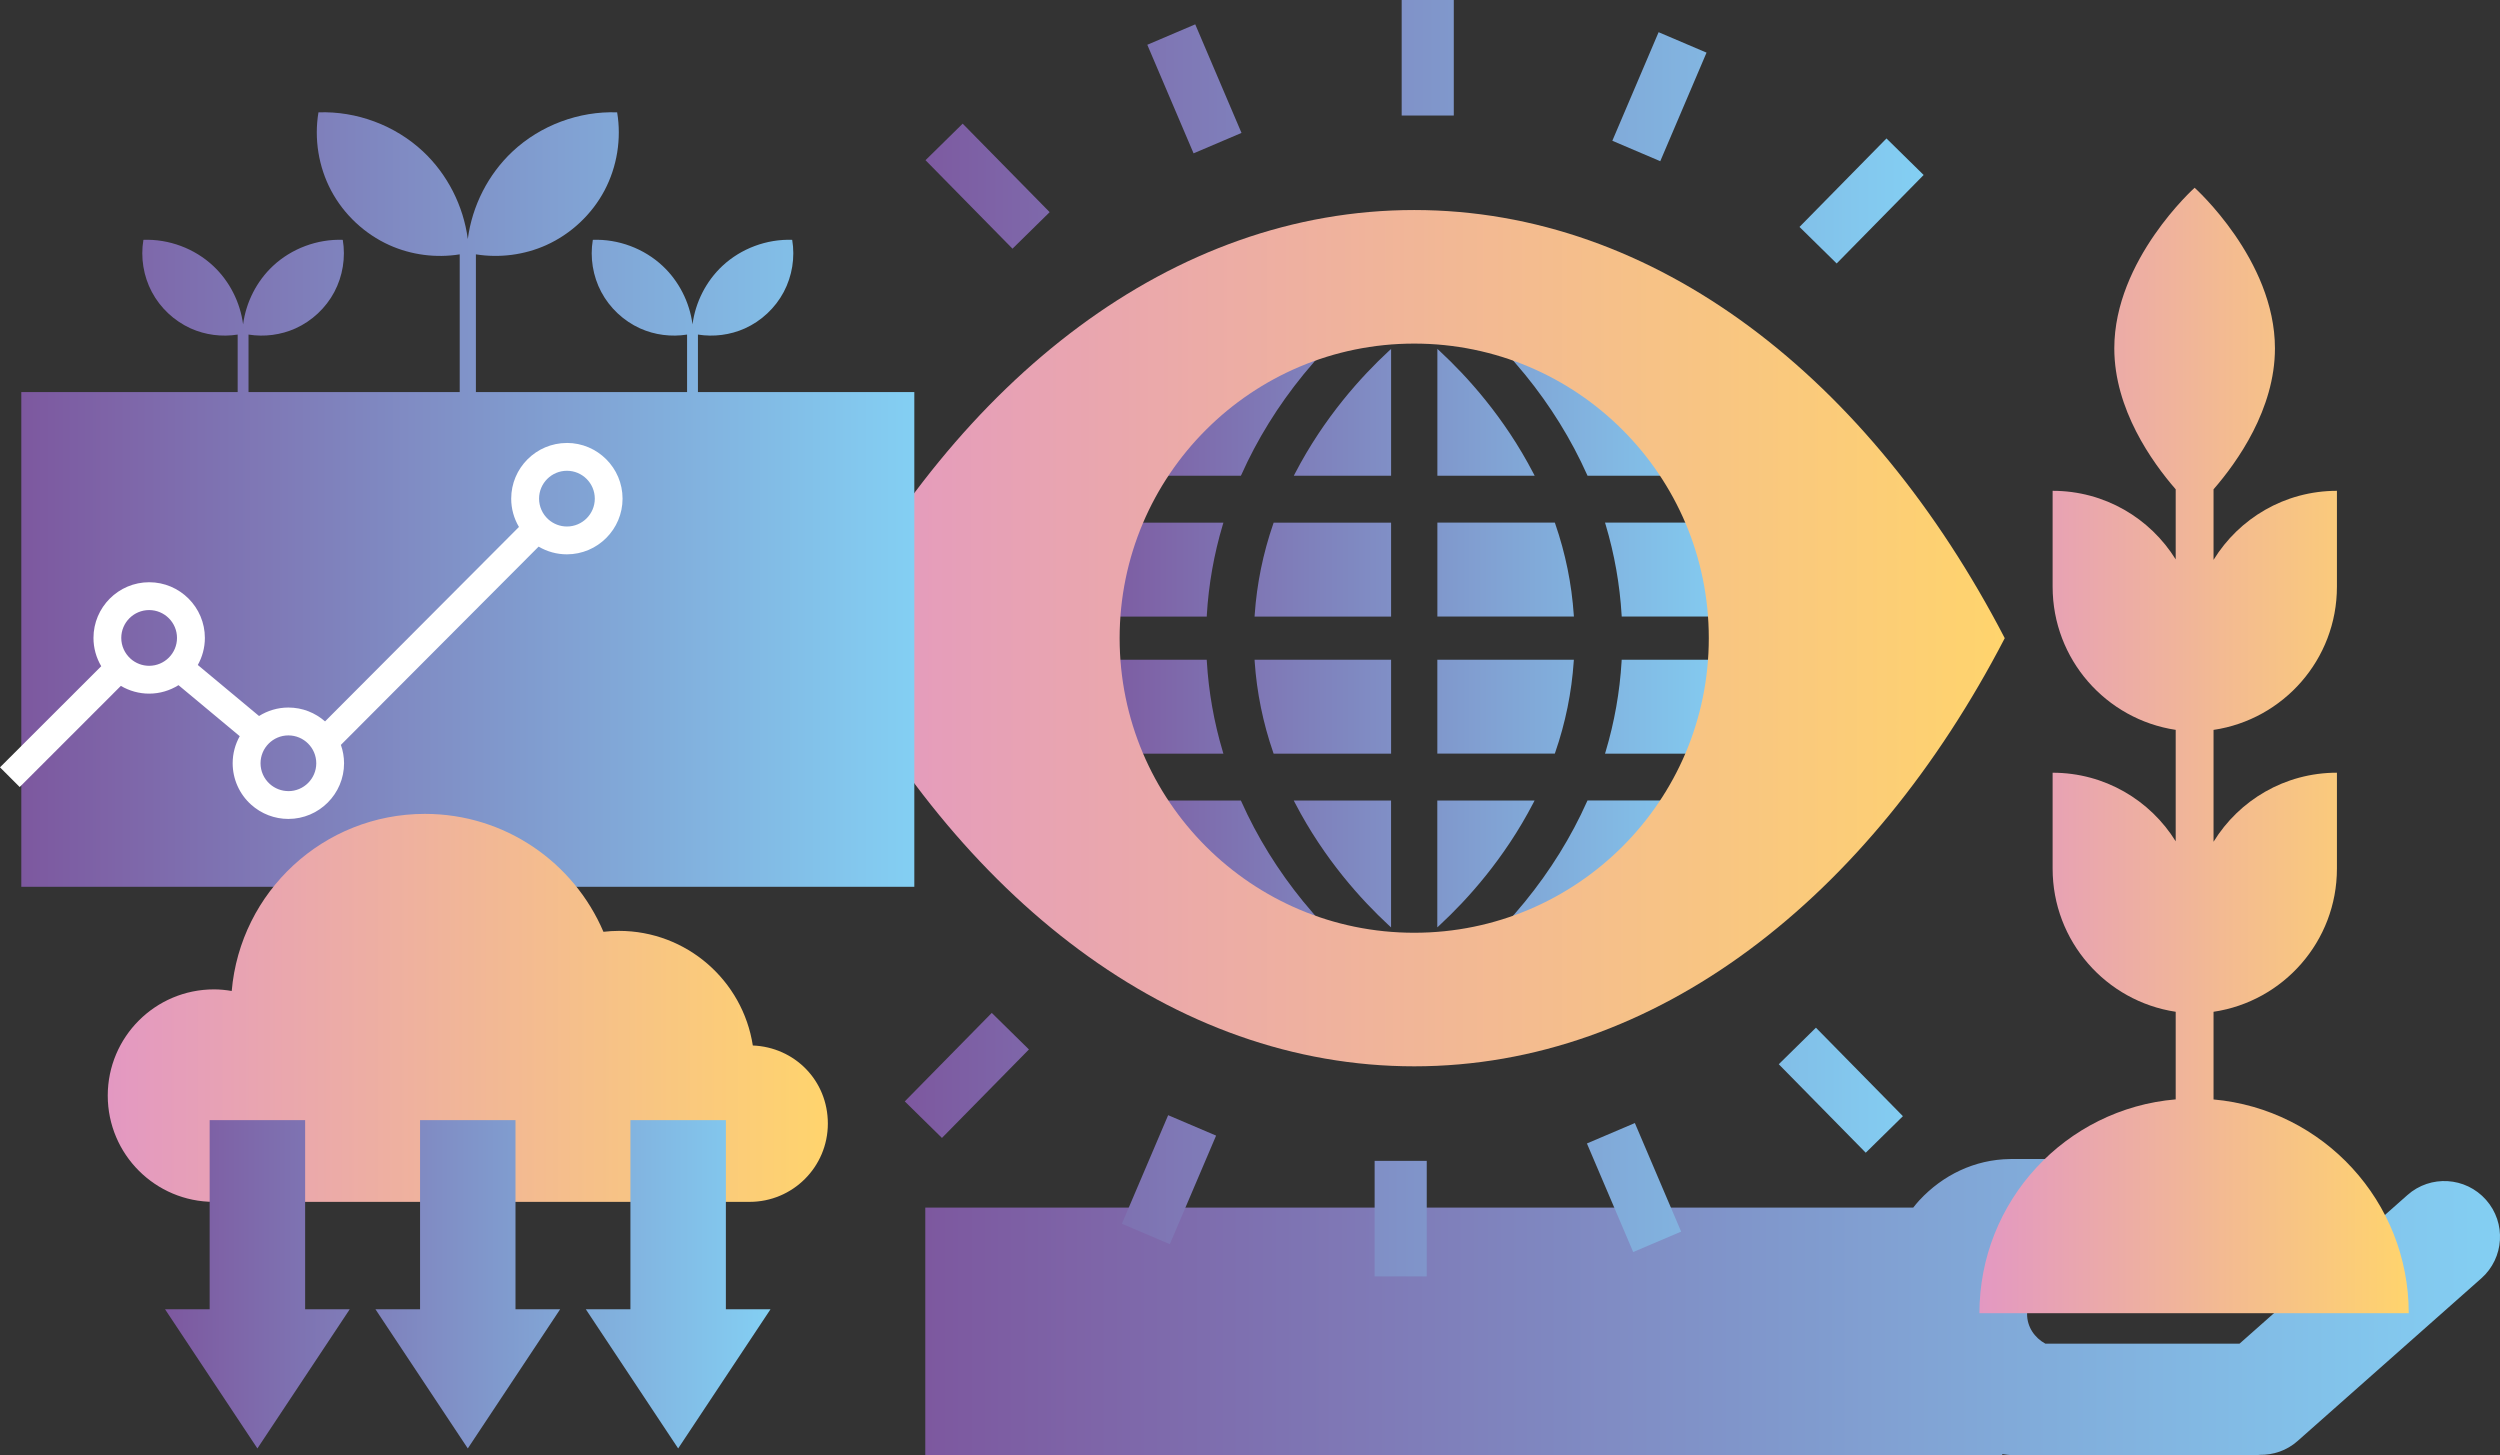 <?xml version="1.0" encoding="UTF-8"?>
<svg xmlns="http://www.w3.org/2000/svg" xmlns:xlink="http://www.w3.org/1999/xlink" viewBox="0 0 732.05 426.07">
  <rect x="0" y="0" width="732.05" height="426.07" fill="#333333" stroke="none"/>
  <defs>
    <linearGradient id="New_Gradient_Swatch_3" data-name="New Gradient Swatch 3" x1="318.05" y1="186.87" x2="510.16" y2="186.87" gradientUnits="userSpaceOnUse">
      <stop offset="0" stop-color="#7d589f"/>
      <stop offset="1" stop-color="#83cff3"/>
    </linearGradient>
    <linearGradient id="New_Gradient_Swatch_3-2" data-name="New Gradient Swatch 3" x1="270.93" y1="382.72" x2="732.05" y2="382.72" xlink:href="#New_Gradient_Swatch_3"/>
    <linearGradient id="New_Gradient_Swatch_1" data-name="New Gradient Swatch 1" x1="579.63" y1="219.76" x2="705.34" y2="219.76" gradientUnits="userSpaceOnUse">
      <stop offset="0" stop-color="#e398c2"/>
      <stop offset="1" stop-color="#ffd46d"/>
    </linearGradient>
    <linearGradient id="New_Gradient_Swatch_1-2" data-name="New Gradient Swatch 1" x1="241.18" y1="186.87" x2="587.03" y2="186.87" xlink:href="#New_Gradient_Swatch_1"/>
    <linearGradient id="New_Gradient_Swatch_3-3" data-name="New Gradient Swatch 3" x1="264.94" x2="563.27" xlink:href="#New_Gradient_Swatch_3"/>
    <linearGradient id="New_Gradient_Swatch_3-4" data-name="New Gradient Swatch 3" x1="6.24" y1="146.27" x2="267.72" y2="146.27" xlink:href="#New_Gradient_Swatch_3"/>
    <linearGradient id="New_Gradient_Swatch_1-3" data-name="New Gradient Swatch 1" x1="31.55" y1="295.13" x2="242.41" y2="295.13" xlink:href="#New_Gradient_Swatch_1"/>
    <linearGradient id="New_Gradient_Swatch_3-5" data-name="New Gradient Swatch 3" x1="48.35" y1="376.06" x2="225.61" y2="376.06" xlink:href="#New_Gradient_Swatch_3"/>
  </defs>
  <g style="isolation: isolate;">
    <g id="Layer_1" data-name="Layer 1">
      <path id="GLOBE_5" data-name="GLOBE 5" d="m372.94,153.04h34.4v27.51h-39.98l.04-.52c.62-9.06,2.45-18.03,5.44-26.66l.11-.33Zm-19.56,27.05c.53-8.93,2.1-17.82,4.67-26.42l.19-.63h-34.24l-.12.32c-3.26,8.55-5.21,17.52-5.79,26.67l-.03.52h35.3l.03-.46Zm25.84-41.49l-.37.71h28.49v-37.14l-.82.76c-7.73,7.17-18.74,19.18-27.3,35.67Zm-15.72.42c4.62-10.35,10.74-20.22,18.17-29.35,4.26-5.22,8.91-10.18,13.83-14.74l1.26-1.17-1.69.33c-26.79,5.31-50.12,21.52-63.99,44.47l-.45.74h32.73l.13-.29Zm97.33,41c-.61-9.05-2.44-18.02-5.43-26.66l-.11-.33h-34.4v27.51h39.98l-.04-.52Zm9.34-26.36c2.57,8.61,4.14,17.5,4.67,26.42l.03.46h35.3l-.03-.52c-.59-9.15-2.54-18.12-5.8-26.67l-.12-.32h-34.24l.19.63Zm-21.16-15.07c-8.56-16.49-19.57-28.5-27.3-35.67l-.82-.76v37.14h28.49l-.37-.71Zm-2.46-28.92c7.44,9.12,13.55,19,18.18,29.35l.13.29h32.72l-.45-.74c-13.87-22.96-37.19-39.17-63.98-44.48l-1.69-.33,1.26,1.17c4.92,4.56,9.57,9.52,13.83,14.74Zm-79.16,84.03c.62,9.06,2.45,18.03,5.44,26.66l.11.33h34.4v-27.5h-39.98l.04.52Zm-9.34,26.36c-2.57-8.6-4.14-17.49-4.67-26.42l-.03-.46h-35.3l.03.52c.59,9.15,2.54,18.12,5.79,26.67l.12.31h34.24l-.19-.63Zm97.34.3c2.99-8.63,4.82-17.6,5.43-26.66l.04-.52h-39.98v27.5h34.4l.11-.33Zm19.45-26.72c-.53,8.92-2.1,17.81-4.67,26.42l-.19.63h34.24l.12-.31c3.26-8.55,5.21-17.52,5.79-26.67l.03-.52h-35.3l-.03.46Zm-95.63,41.49c8.56,16.5,19.57,28.51,27.3,35.67l.82.76v-37.14h-28.49l.37.71Zm2.45,28.92c-7.44-9.12-13.55-19-18.17-29.35l-.13-.29h-32.72l.45.74c13.87,22.96,37.19,39.17,63.99,44.48l1.69.34-1.26-1.17c-4.93-4.57-9.58-9.53-13.84-14.75Zm67.7-29.64h-28.49v37.14l.82-.76c7.73-7.17,18.74-19.17,27.3-35.67l.37-.71Zm15.35.29c-4.62,10.35-10.74,20.22-18.18,29.35-4.27,5.24-8.92,10.2-13.82,14.74l-1.26,1.17,1.69-.34c26.8-5.31,50.11-21.52,63.98-44.48l.45-.74h-32.72l-.13.29Z" style="fill: url(#New_Gradient_Swatch_3); mix-blend-mode: multiply; stroke-width: 0px;"/>
      <path d="m727.96,351.34c-5.97-6.75-16.28-7.38-23.01-1.41l-49.17,43.52h-56.86c-3.18-1.73-5.35-4.94-5.35-8.65,0-2.77,1.2-5.28,3.12-7.1,1.93-1.82,4.6-2.94,7.54-2.94h46.93c.5,0,.97.02,1.45.1-.01-.07-.02-.13-.03-.2h8.51c9,0,16.3-7.9,16.3-17.64s-7.31-17.64-16.3-17.64h-72.04c-.16,0-.33,0-.5.01-10.37.13-19.73,4.74-26.55,12.11-.62.67-1.2,1.39-1.77,2.11h-289.29v72.46h315.36v-.3c.95.17,1.93.3,2.93.3h71.85c.2,0,.38-.05.58-.06,3.94.07,7.92-1.22,11.1-4.04l53.8-47.63c6.74-5.96,7.37-16.26,1.4-23Z" style="fill: url(#New_Gradient_Swatch_3-2); mix-blend-mode: multiply; stroke-width: 0px;"/>
      <path d="m648.17,321.93v-25.66c20.44-3.03,36.13-20.64,36.13-41.92v-28.09c-15.28,0-28.67,8.09-36.13,20.22v-32.75c20.44-3.03,36.13-20.64,36.13-41.92v-28.09c-15.28,0-28.67,8.09-36.13,20.22v-20.66c6.95-7.99,17.98-23.47,17.98-41.27,0-25.98-23.52-47.03-23.52-47.03,0,0-23.52,21.06-23.52,47.03,0,17.79,11.03,33.28,17.98,41.27v20.52c-7.48-12.05-20.81-20.08-36.04-20.08v28.09c0,21.25,15.64,38.83,36.04,41.91v32.63c-7.48-12.05-20.81-20.08-36.04-20.08v28.09c0,21.25,15.64,38.83,36.04,41.91v25.65c-32.19,2.73-57.47,29.71-57.47,62.61h125.71c0-32.8-25.12-59.72-57.18-62.59Z" style="fill: url(#New_Gradient_Swatch_1); mix-blend-mode: multiply; stroke-width: 0px;"/>
      <path d="m414.11,61.5c-70.67,0-133.41,49.24-172.92,125.37,39.51,76.14,102.26,125.37,172.92,125.37s133.41-49.23,172.92-125.37c-39.51-76.14-102.26-125.37-172.92-125.37Zm0,211.63c-47.64,0-86.26-38.62-86.26-86.26s38.62-86.26,86.26-86.26,86.26,38.62,86.26,86.26-38.62,86.26-86.26,86.26Z" style="fill: url(#New_Gradient_Swatch_1-2); mix-blend-mode: multiply; stroke-width: 0px;"/>
      <path d="m418.07,0v33.83m-75.1-23.71l13.55,31.79m-80.07-.35l25.47,25.91m-31.54,260.39l25.47-25.91m39.68,59.38l13.55-31.79m61.07,44.21v-33.83m75.1,23.71l-13.55-31.79m80.07.35l-25.47-25.91m31.54-260.39l-25.47,25.91m-39.68-59.38l-13.55,31.79" style="fill: none; mix-blend-mode: multiply; stroke: url(#New_Gradient_Swatch_3-3); stroke-width: 15.26px;"/>
      <path d="m265.54,114.81h-61.17v-16.84c4.62.74,9.47.12,13.74-1.8,4.83-2.17,8.91-6,11.39-10.68,2.46-4.64,3.34-10.09,2.47-15.26-7.46-.27-14.98,2.54-20.43,7.63-4.78,4.47-7.91,10.64-8.76,17.12-.85-6.48-3.98-12.66-8.76-17.12-5.45-5.1-12.97-7.91-20.43-7.63-.87,5.17.01,10.63,2.47,15.26,2.48,4.68,6.56,8.5,11.39,10.68,4.27,1.92,9.11,2.54,13.74,1.8v16.84h-61.84v-40.33c6.93,1.11,14.18.18,20.59-2.7,7.24-3.26,13.35-8.98,17.07-16,3.68-6.95,5-15.12,3.7-22.88-11.17-.41-22.45,3.8-30.61,11.44-7.16,6.7-11.85,15.95-13.12,25.66-1.28-9.71-5.96-18.97-13.12-25.66-8.17-7.64-19.44-11.85-30.61-11.44-1.3,7.75.02,15.93,3.7,22.88,3.72,7.02,9.83,12.74,17.07,16,6.4,2.88,13.66,3.82,20.59,2.7v40.33h-61.84v-16.84c4.62.74,9.47.12,13.74-1.8,4.83-2.17,8.91-6,11.39-10.68,2.46-4.64,3.34-10.09,2.47-15.26-7.46-.27-14.98,2.54-20.43,7.63-4.78,4.47-7.91,10.64-8.76,17.12-.85-6.48-3.98-12.66-8.76-17.12-5.45-5.1-12.97-7.91-20.43-7.63-.87,5.17.01,10.63,2.47,15.26,2.48,4.68,6.56,8.5,11.39,10.68,4.27,1.92,9.11,2.54,13.74,1.8v16.84H6.24v144.86h261.49V114.81h-2.18Z" style="fill: url(#New_Gradient_Swatch_3-4); mix-blend-mode: multiply; stroke-width: 0px;"/>
      <path d="m220.44,306.14c-2.94-19.01-19.37-33.56-39.2-33.56-1.54,0-3.05.1-4.54.27-8.66-20.3-28.8-34.53-52.27-34.53-29.71,0-54.07,22.8-56.58,51.86-1.69-.29-3.41-.47-5.19-.47-17.18,0-31.11,13.93-31.11,31.11s13.93,31.11,31.11,31.11h156.83c12.66,0,22.92-10.26,22.92-22.92s-9.76-22.37-21.97-22.87Z" style="fill: url(#New_Gradient_Swatch_1-3); mix-blend-mode: multiply; stroke-width: 0px;"/>
      <path d="m89.35,327.99v55.39s13.06,0,13.06,0l-27.04,40.75-27.04-40.75h13.06v-55.39h27.94Zm33.65,0v55.39s-13.06,0-13.06,0l27.04,40.75,27.04-40.75h-13.07v-55.39s-27.94,0-27.94,0Zm61.6,0v55.39s-13.06,0-13.06,0l27.04,40.75,27.04-40.75h-13.07v-55.39s-27.94,0-27.94,0Z" style="fill: url(#New_Gradient_Swatch_3-5); mix-blend-mode: multiply; stroke-width: 0px;"/>
      <path d="m166,129.71c-8.99,0-16.31,7.32-16.31,16.31,0,2.94.8,5.8,2.27,8.28l-56.78,56.94c-2.87-2.52-6.62-4.06-10.73-4.06-3.16,0-6.1.92-8.6,2.48l-17.93-14.94c1.31-2.35,2.07-5.05,2.07-7.92,0-8.99-7.32-16.31-16.31-16.31s-16.31,7.32-16.31,16.31c0,2.94.8,5.79,2.27,8.28L0,224.69l5.77,5.77,29.62-29.62c2.49,1.47,5.34,2.27,8.28,2.27,3.16,0,6.1-.92,8.6-2.48l17.93,14.94c-1.31,2.35-2.07,5.05-2.07,7.92,0,4.64,1.98,9.07,5.43,12.15,2.99,2.68,6.86,4.16,10.88,4.16,8.99,0,16.31-7.32,16.31-16.31,0-1.88-.34-3.68-.93-5.37l57.9-58.06c2.49,1.47,5.34,2.26,8.27,2.26,8.99,0,16.31-7.32,16.31-16.31s-7.32-16.31-16.31-16.31Zm-127.77,63.16c-1.73-1.54-2.72-3.76-2.72-6.07,0-4.5,3.66-8.16,8.16-8.16s8.16,3.66,8.16,8.16-3.66,8.16-8.16,8.16c-2.01,0-3.94-.74-5.44-2.08Zm46.22,38.78c-2.01,0-3.94-.74-5.44-2.08-1.73-1.54-2.72-3.76-2.72-6.07,0-4.5,3.66-8.16,8.16-8.16s8.16,3.66,8.16,8.16-3.66,8.16-8.16,8.16Zm81.56-77.48c-2.01,0-3.94-.74-5.44-2.08-1.73-1.55-2.72-3.76-2.72-6.08,0-4.5,3.66-8.16,8.16-8.16s8.16,3.66,8.16,8.16-3.66,8.16-8.16,8.16Z" style="fill: #fff; stroke-width: 0px;"/>
    </g>
  </g>
</svg>